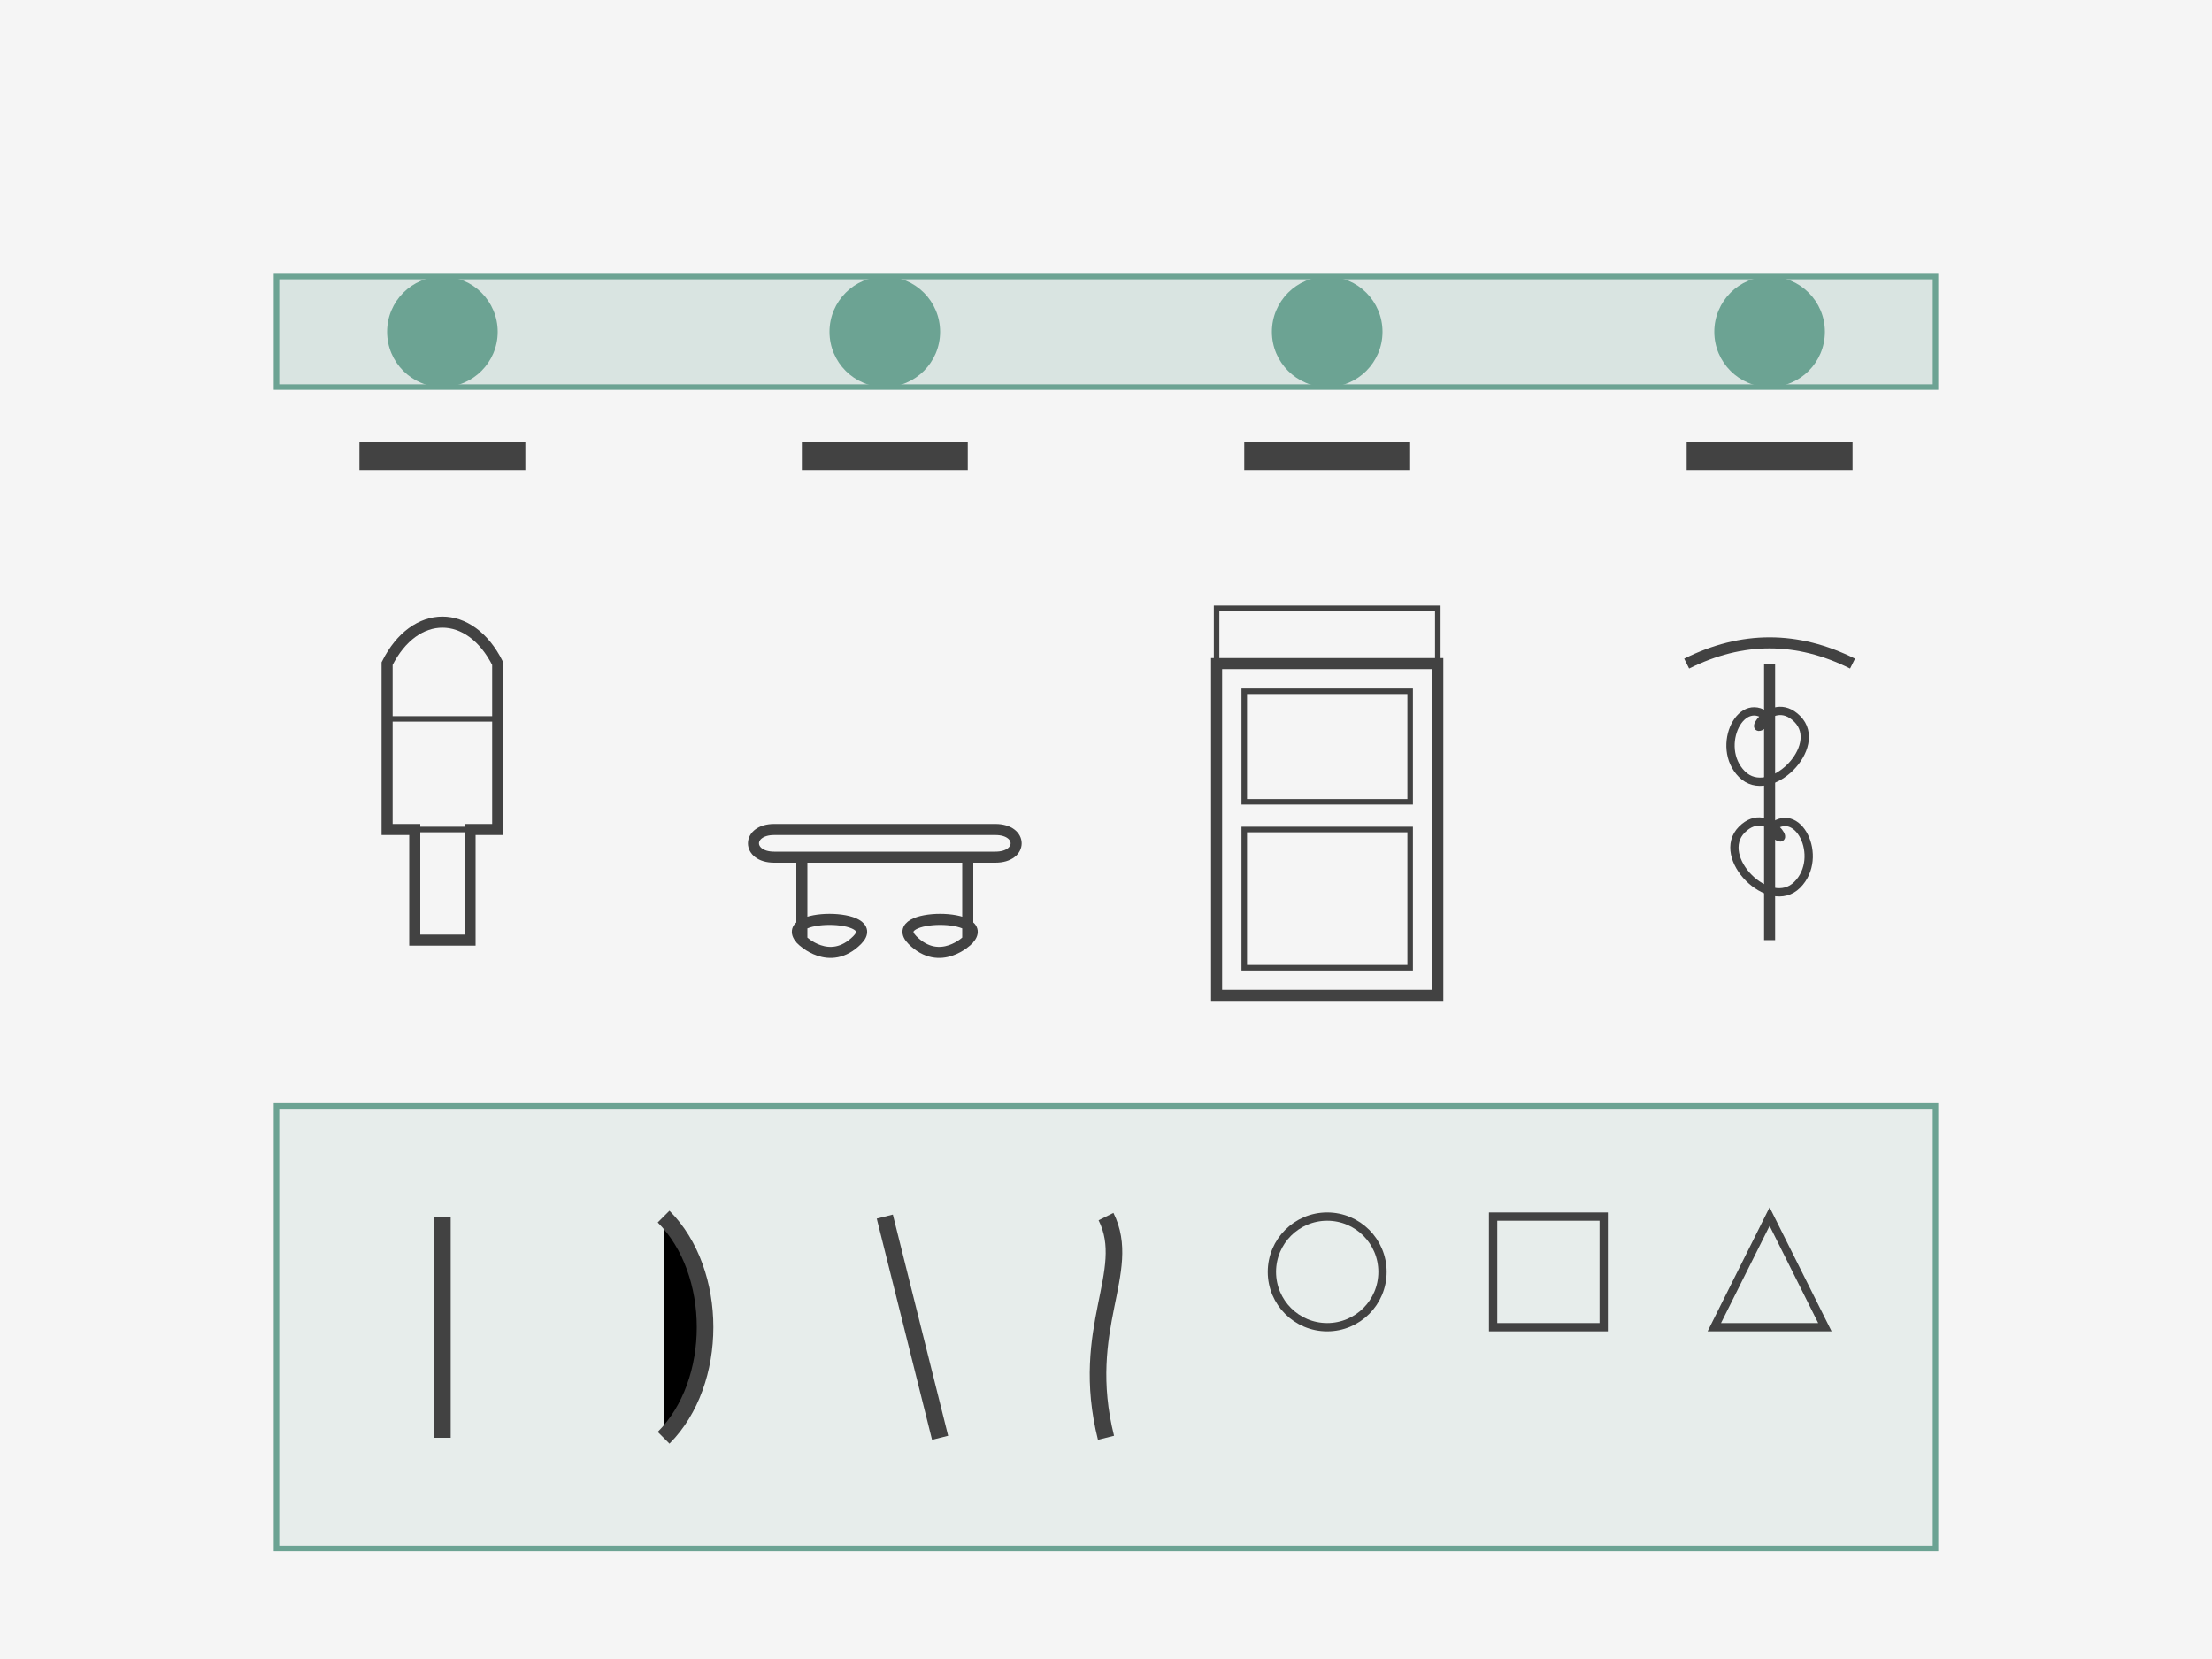 <svg width="400" height="300" viewBox="0 0 400 300" xmlns="http://www.w3.org/2000/svg">
  <!-- Background -->
  <rect width="400" height="300" fill="#f5f5f5" />
  
  <!-- Furniture style identification concept illustration -->
  
  <!-- Timeline/style comparison bar -->
  <rect x="50" y="50" width="300" height="20" fill="#6ca393" fill-opacity="0.2" stroke="#6ca393" stroke-width="1" />
  
  <!-- Style period markers -->
  <circle cx="80" cy="60" r="10" fill="#6ca393" />
  <circle cx="160" cy="60" r="10" fill="#6ca393" />
  <circle cx="240" cy="60" r="10" fill="#6ca393" />
  <circle cx="320" cy="60" r="10" fill="#6ca393" />
  
  <!-- Labels stylized -->
  <rect x="65" y="80" width="30" height="5" fill="#424242" />
  <rect x="145" y="80" width="30" height="5" fill="#424242" />
  <rect x="225" y="80" width="30" height="5" fill="#424242" />
  <rect x="305" y="80" width="30" height="5" fill="#424242" />
  
  <!-- Furniture style examples -->
  
  <!-- Baroque style chair outline -->
  <path d="M70 120 C75 110, 85 110, 90 120 L90 150 L85 150 L85 170 L75 170 L75 150 L70 150 Z" 
        fill="none" stroke="#424242" stroke-width="2" />
  <path d="M70 130 C70 130, 90 130, 90 130" stroke="#424242" stroke-width="1" />
  <path d="M75 150 L85 150" stroke="#424242" stroke-width="1" />
  
  <!-- Rococo style table outline -->
  <path d="M140 150 L180 150 C185 150, 185 155, 180 155 L140 155 C135 155, 135 150, 140 150 Z" 
        fill="none" stroke="#424242" stroke-width="2" />
  <path d="M145 155 C145 155, 145 170, 145 170 C145 170, 150 175, 155 170 C160 165, 140 165, 145 170" 
        fill="none" stroke="#424242" stroke-width="2" />
  <path d="M175 155 C175 155, 175 170, 175 170 C175 170, 170 175, 165 170 C160 165, 180 165, 175 170" 
        fill="none" stroke="#424242" stroke-width="2" />
  
  <!-- Empire style cabinet outline -->
  <rect x="220" y="120" width="40" height="60" fill="none" stroke="#424242" stroke-width="2" />
  <rect x="225" y="125" width="30" height="20" fill="none" stroke="#424242" stroke-width="1" />
  <rect x="225" y="150" width="30" height="25" fill="none" stroke="#424242" stroke-width="1" />
  <path d="M220 120 L260 120 L260 110 L220 110 Z" fill="none" stroke="#424242" stroke-width="1" />
  
  <!-- Art nouveau style decorative element -->
  <path d="M305 120 C315 115, 325 115, 335 120" fill="none" stroke="#424242" stroke-width="2" />
  <path d="M320 120 L320 170" fill="none" stroke="#424242" stroke-width="2" />
  <path d="M320 130 C315 125, 310 135, 315 140 C320 145, 330 135, 325 130 C320 125, 315 135, 320 130" 
        fill="none" stroke="#424242" stroke-width="1.5" />
  <path d="M320 150 C325 145, 330 155, 325 160 C320 165, 310 155, 315 150 C320 145, 325 155, 320 150" 
        fill="none" stroke="#424242" stroke-width="1.5" />
  
  <!-- Design elements overview -->
  <rect x="50" y="200" width="300" height="80" fill="#6ca393" fill-opacity="0.1" stroke="#6ca393" stroke-width="1" />
  
  <!-- Different leg styles -->
  <path d="M80 220 L80 260" stroke="#424242" stroke-width="3" /> <!-- straight -->
  <path d="M120 220 C130 230, 130 250, 120 260" stroke="#424242" stroke-width="3" /> <!-- cabriole -->
  <path d="M160 220 L170 260" stroke="#424242" stroke-width="3" /> <!-- tapered -->
  <path d="M200 220 C205 230, 195 240, 200 260" stroke="#424242" stroke-width="3" /> <!-- curved -->
  
  <!-- Different decorative elements -->
  <circle cx="240" cy="230" r="10" fill="none" stroke="#424242" stroke-width="1.5" /> <!-- rosette -->
  <rect x="270" y="220" width="20" height="20" fill="none" stroke="#424242" stroke-width="1.5" /> <!-- square motif -->
  <path d="M320 220 L310 240 L330 240 Z" fill="none" stroke="#424242" stroke-width="1.5" /> <!-- triangle motif -->
</svg>
